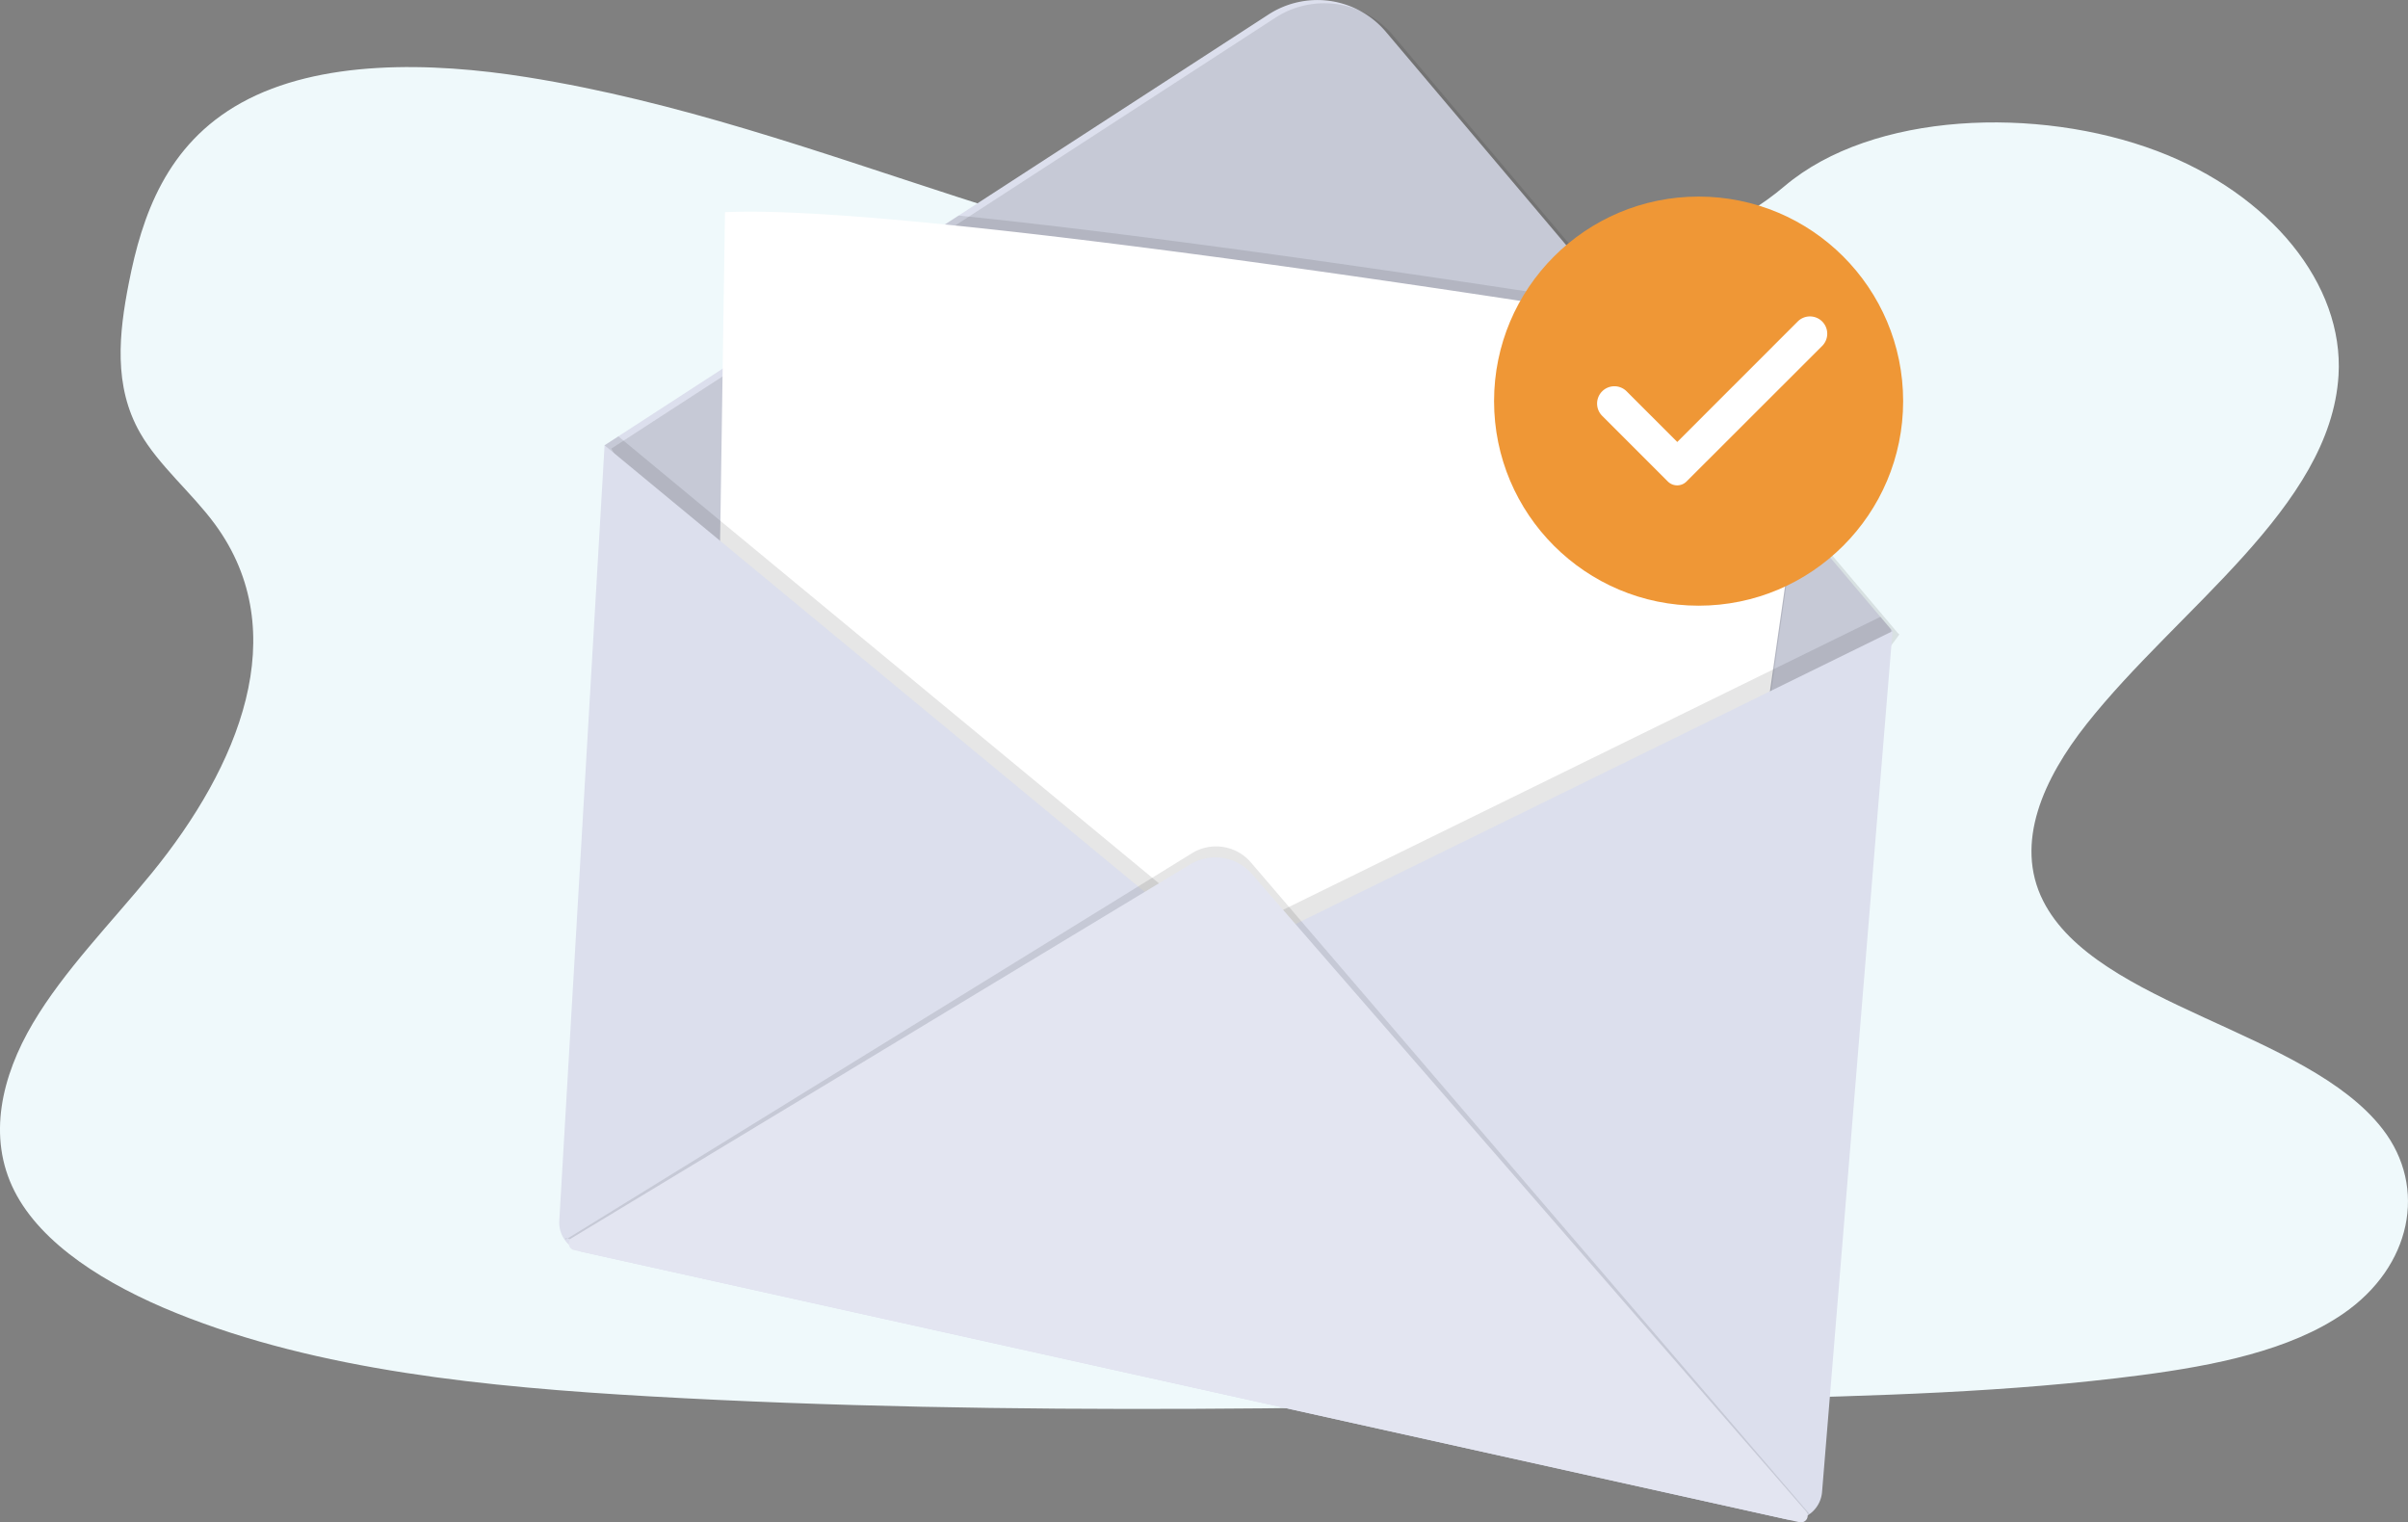 <svg xmlns="http://www.w3.org/2000/svg" width="227.332" height="143.71" viewBox="0 0 227.332 143.71">
    <rect x="0" y="0" width="227.332" height="143.71" fill="#808080" stroke="none"/>
    <defs>
        <style>
            .cls-1{fill:#eff9fb}.cls-2{fill:#e6e8ec}.cls-3{fill:#dcdfed}.cls-4{opacity:.1}.cls-5{fill:#fff}.cls-6{fill:#e3e5f1}.cls-7{fill:#ef9736}
        </style>
    </defs>
    <g id="get-confirmation-icon" transform="translate(-370.769 -1265.435)">
        <path id="Path_601" d="M214.622 55.079c-14.575-.42-28.455-4.338-41.7-8.626s-26.395-9.03-40.62-11.3c-9.149-1.461-19.612-1.667-26.984 2.416C98.222 41.5 95.931 48.283 94.7 54.58c-.929 4.736-1.474 9.722 1.068 14.155 1.757 3.075 4.9 5.665 7.062 8.613 7.534 10.261 2.21 22.911-5.957 32.928-3.831 4.7-8.275 9.182-11.231 14.184s-4.321 10.74-1.742 15.833c2.563 5.052 8.672 8.855 15.291 11.528 13.441 5.426 29.281 6.979 44.726 7.86 34.189 1.946 68.562 1.1 102.842.259 12.686-.312 25.428-.628 37.91-2.263 6.93-.907 14.085-2.346 19.111-5.821 6.388-4.411 7.969-11.882 3.69-17.413-7.179-9.279-27.019-11.583-32.047-21.54-2.763-5.481.075-11.587 4.088-16.67 8.611-10.9 23.045-20.47 23.8-32.934.521-8.567-6.416-17.134-17.145-21.184-11.245-4.246-26.839-3.712-35.146 3.317-8.52 7.235-23.53 10.027-36.398 9.647z" class="cls-1" data-name="Path 601" transform="translate(288.231 1237.57)"/>
        <g id="Group_199" data-name="Group 199" transform="translate(423.565 1265.435)">
            <ellipse id="Ellipse_92" cx=".086" cy=".086" class="cls-2" data-name="Ellipse 92" rx=".086" ry=".086" transform="translate(112.379 30.446)"/>
            <path id="Path_593" d="M383.265 244.275l-62.7 40.675 40.914 73.793a2.856 2.856 0 0 0 1.822 1.391l37.071 9.043a2.858 2.858 0 0 0 3.246-1.537l18.388-38.2 20.153-26.94-47.824-56.579a8.475 8.475 0 0 0-11.07-1.646z" class="cls-3" data-name="Path 593" transform="translate(-316.291 -242.915)"/>
            <path id="Path_594" d="M444.817 303.815l-.177.24-11.8 15.782-.213.285-7.957 10.637-15.727 32.679-.441.913-2.22 4.61a2.858 2.858 0 0 1-3.251 1.537l-37.071-9.048a2.85 2.85 0 0 1-1.822-1.391l-3.565-6.418-.64-1.156-25.733-46.426-.221-.4-10.755-19.4 1.3-.844 9.851-6.389.228-.149 20.745-13.459 1.309-.849 29.261-18.985a8.473 8.473 0 0 1 11.081 1.64l21.817 25.82.959 1.151 15.825 18.743.086.1 7.962 9.417 1 1.187z" class="cls-4" data-name="Path 594" transform="translate(-318.305 -243.914)"/>
            <path id="Path_595" d="M465.951 356.242l-1.932 13.426-.583 4.052-.333 8.631-.026.674-1.733 45.1a2.86 2.86 0 0 1-3.479 2.678l-18.686-4.172-.2-.046-47.922-10.695-.88-.2-26.345-5.883.6-40.545.019-1.355.182-12.272.2-13.545 20.745-13.459 1.309-.849c19.242 1.973 44.832 5.768 62.168 8.475l.959 1.151 15.823 18.733z" class="cls-4" data-name="Path 595" transform="translate(-349.179 -307.434)"/>
            <path id="Path_596" d="M467.379 339.183l-2.279 15.823-2.086 14.49-.583 4.042-.333 8.631-1.76 45.769a2.86 2.86 0 0 1-3.479 2.678l-18.882-4.216-47.922-10.7-27.225-6.08.623-41.9.182-12.272.213-14.356.218-14.766c4.5-.213 11.91.269 20.755 1.158 19.8 1.987 46.8 6.008 64.447 8.777 10.809 1.7 18.111 2.922 18.111 2.922z" class="cls-5" data-name="Path 596" transform="translate(-348.419 -306.294)"/>
            <path id="Path_597" d="M441.031 431.764l-10.134 4.97-51.719 25.366-47.663-39.392-9.635-7.976-1.3.844 10.755 19.4-.623 41.9 27.225 6.08 3.558 6.418a2.85 2.85 0 0 0 1.822 1.391l37.071 9.043a2.858 2.858 0 0 0 3.244-1.537l2.22-4.61 18.887 4.217a2.86 2.86 0 0 0 3.479-2.678l1.76-45.769L442 433.36l.034-.405z" class="cls-4" data-name="Path 597" transform="translate(-316.298 -373.539)"/>
            <path id="Path_598" d="M307 418.25l-4.275 73.2a2.858 2.858 0 0 0 2.232 2.956l113.523 25.209a2.858 2.858 0 0 0 3.459-2.558l6.653-81.261-62.992 30.9z" class="cls-3" data-name="Path 598" transform="translate(-302.72 -376.215)"/>
            <path id="Path_599" d="M305.252 613.195l58.977-36.386a4.33 4.33 0 0 1 5.514.863l52.786 61.563c.192.221.285.062 0 0l-117.277-26.04c-.335-.074-.292.175 0 0z" class="cls-4" data-name="Path 599" transform="translate(-304.466 -496.283)"/>
            <path id="Path_600" d="M306.79 616.418l58.368-35.259a4.577 4.577 0 0 1 5.821.916l52.309 60.158a.631.631 0 0 1-.611 1.029l-115.7-25.691a.628.628 0 0 1-.189-1.153z" class="cls-6" data-name="Path 600" transform="translate(-305.581 -499.566)"/>
        </g>
        <g id="Group_200" data-name="Group 200" transform="translate(511.819 1283.991)">
            <ellipse id="Ellipse_87" cx="19.31" cy="19.31" class="cls-7" data-name="Ellipse 87" rx="19.31" ry="19.31"/>
            <path id="Path_423" d="M683.854 426.957l-11.371 11.372-4.779-4.78a1.634 1.634 0 0 0-2.311 0 1.634 1.634 0 0 0 0 2.311l6.2 6.2a1.247 1.247 0 0 0 1.763 0l12.807-12.794a1.633 1.633 0 0 0 0-2.311 1.633 1.633 0 0 0-2.309.002z" class="cls-5" data-name="Path 423" transform="translate(-655.188 -415.164)"/>
        </g>
    </g>
</svg>
